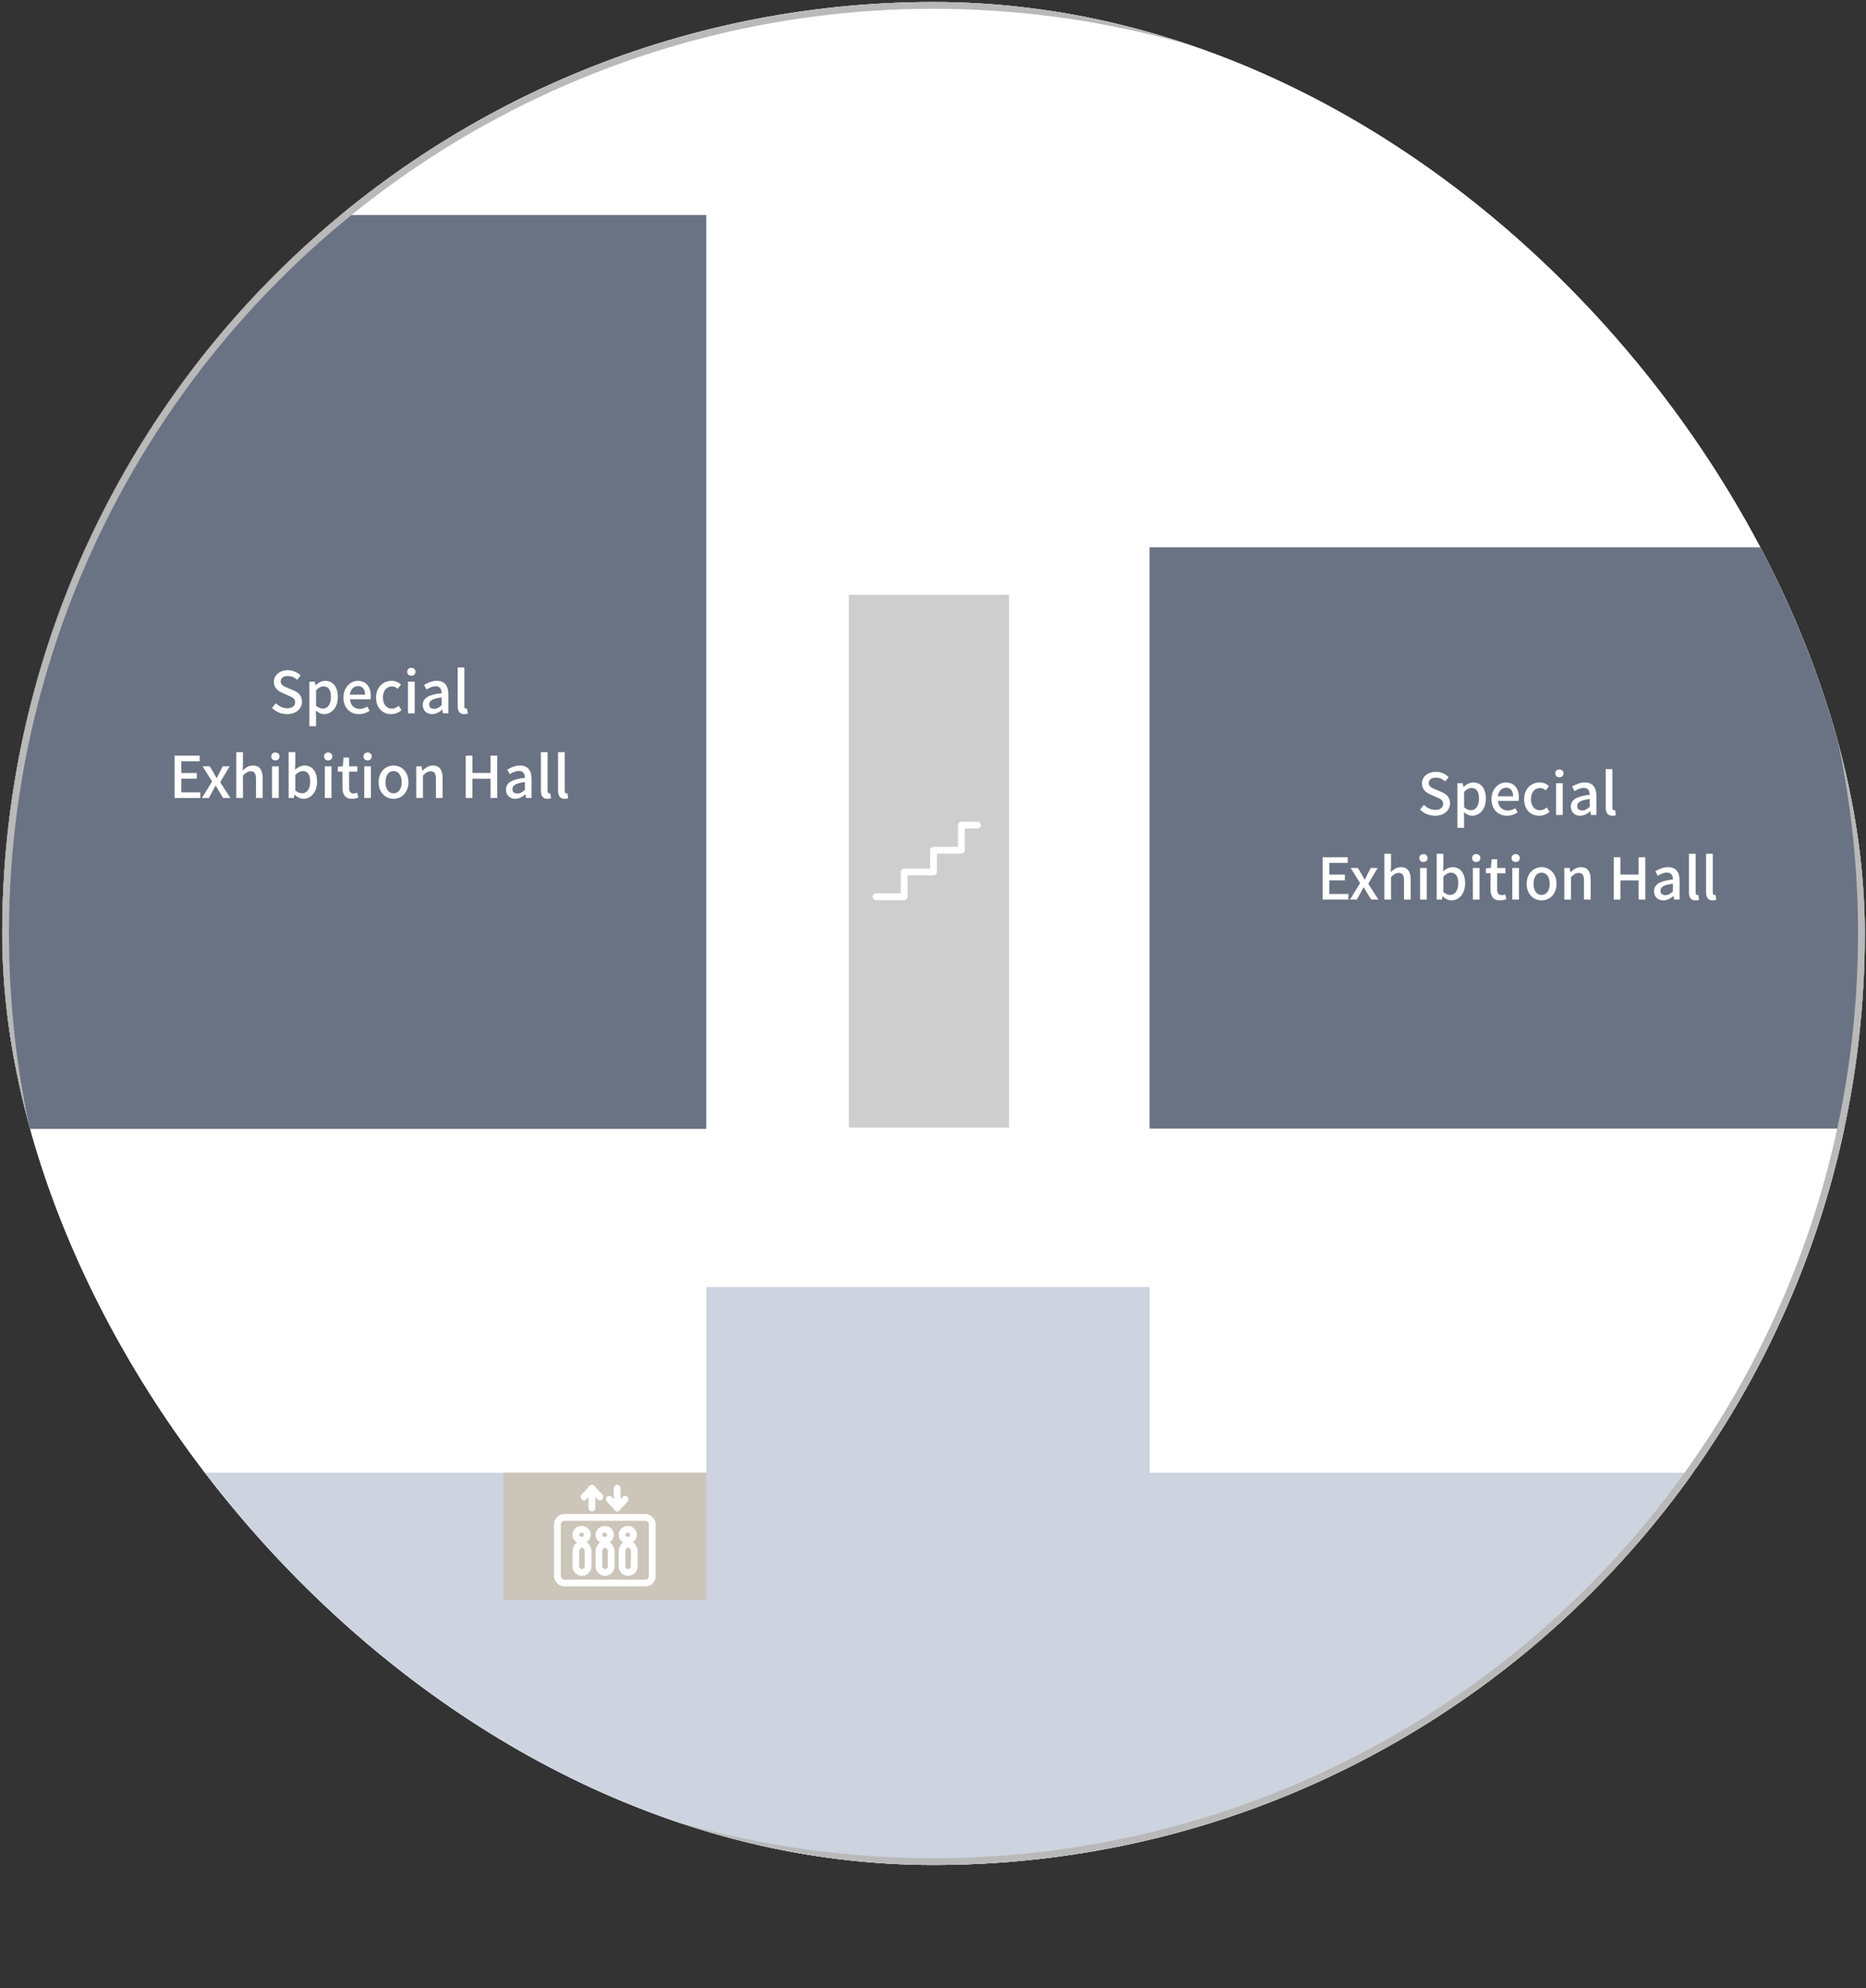 <svg width="551" height="587" viewBox="0 0 551 587" fill="none" xmlns="http://www.w3.org/2000/svg">
<rect x="0" y="0" width="551" height="587" fill="#333333" stroke="none"/>
<g clip-path="url(#clip0_3011_19584)">
<g clip-path="url(#clip1_3011_19584)">
<rect x="0.648" y="0.598" width="550" height="550" rx="275" fill="white"/>
<circle cx="275.648" cy="275.598" r="274.5" fill="white" stroke="#CECECE"/>
<rect x="-20.25" y="63.496" width="228.8" height="269.8" fill="#6A7383"/>
<path d="M339.449 161.598H568.249V333.198H339.449V161.598Z" fill="#6A7383"/>
<rect x="250.648" y="175.598" width="47.3" height="157.3" fill="#CECECE"/>
<rect x="20.16" y="434.797" width="487.996" height="125.535" fill="#CDD4E0"/>
<circle cx="275.648" cy="275.598" r="274" stroke="#B9B9B9" stroke-width="2"/>
<path d="M258.648 264.739H266.983V257.438H275.649V251.021H283.882V243.598H288.648" stroke="white" stroke-width="2" stroke-linecap="round" stroke-linejoin="round"/>
<rect x="208.551" y="379.988" width="130.899" height="146.751" fill="#CDD4E0"/>
<rect x="148.648" y="434.797" width="59.903" height="37.519" fill="#CBC5BA"/>
<path d="M84.767 210.836C87.504 210.836 89.17 209.187 89.17 207.181C89.17 205.345 88.099 204.427 86.62 203.798L84.903 203.084C83.883 202.659 82.88 202.251 82.88 201.18C82.88 200.194 83.696 199.582 84.971 199.582C86.076 199.582 86.96 200.007 87.742 200.687L88.762 199.446C87.827 198.477 86.45 197.865 84.971 197.865C82.591 197.865 80.874 199.344 80.874 201.316C80.874 203.135 82.2 204.087 83.407 204.58L85.141 205.345C86.297 205.838 87.147 206.195 87.147 207.334C87.147 208.405 86.297 209.102 84.801 209.102C83.594 209.102 82.353 208.524 81.469 207.623L80.313 209C81.452 210.156 83.033 210.836 84.767 210.836ZM91.353 214.389H93.325V211.363L93.257 209.782C94.039 210.462 94.889 210.836 95.722 210.836C97.83 210.836 99.751 208.983 99.751 205.787C99.751 202.897 98.408 201.01 96.045 201.01C94.991 201.01 93.988 201.588 93.172 202.285H93.121L92.951 201.248H91.353V214.389ZM95.348 209.204C94.77 209.204 94.056 208.983 93.325 208.354V203.781C94.107 203.033 94.804 202.642 95.518 202.642C97.082 202.642 97.728 203.849 97.728 205.804C97.728 207.997 96.691 209.204 95.348 209.204ZM105.971 210.836C107.195 210.836 108.266 210.428 109.133 209.85L108.453 208.592C107.756 209.034 107.059 209.289 106.226 209.289C104.611 209.289 103.489 208.235 103.336 206.45H109.405C109.456 206.212 109.49 205.838 109.49 205.447C109.49 202.795 108.147 201.01 105.682 201.01C103.506 201.01 101.415 202.897 101.415 205.94C101.415 209.017 103.421 210.836 105.971 210.836ZM103.302 205.09C103.506 203.458 104.543 202.557 105.716 202.557C107.076 202.557 107.79 203.475 107.79 205.09H103.302ZM115.498 210.836C116.586 210.836 117.691 210.428 118.541 209.68L117.742 208.371C117.181 208.847 116.484 209.221 115.702 209.221C114.138 209.221 113.067 207.912 113.067 205.94C113.067 203.951 114.172 202.642 115.77 202.642C116.399 202.642 116.926 202.914 117.436 203.356L118.388 202.098C117.725 201.486 116.858 201.01 115.668 201.01C113.203 201.01 111.044 202.812 111.044 205.94C111.044 209.034 112.982 210.836 115.498 210.836ZM120.472 210.598H122.444V201.248H120.472V210.598ZM121.458 199.497C122.172 199.497 122.682 199.038 122.682 198.324C122.682 197.627 122.172 197.168 121.458 197.168C120.727 197.168 120.251 197.627 120.251 198.324C120.251 199.038 120.727 199.497 121.458 199.497ZM127.579 210.836C128.701 210.836 129.704 210.275 130.554 209.544H130.622L130.775 210.598H132.39V204.988C132.39 202.489 131.319 201.01 128.99 201.01C127.494 201.01 126.168 201.639 125.216 202.234L125.947 203.577C126.729 203.067 127.664 202.608 128.65 202.608C130.01 202.608 130.401 203.56 130.418 204.648C126.542 205.073 124.842 206.11 124.842 208.116C124.842 209.765 125.981 210.836 127.579 210.836ZM128.191 209.272C127.358 209.272 126.729 208.898 126.729 207.98C126.729 206.926 127.647 206.229 130.418 205.906V208.184C129.653 208.898 129.007 209.272 128.191 209.272ZM137.103 210.836C137.596 210.836 137.902 210.751 138.157 210.666L137.902 209.187C137.732 209.221 137.664 209.221 137.579 209.221C137.341 209.221 137.12 209.034 137.12 208.507V197.066H135.148V208.405C135.148 209.918 135.675 210.836 137.103 210.836ZM51.546 235.598H59.145V233.932H53.535V229.903H58.108V228.22H53.535V224.752H58.958V223.086H51.546V235.598ZM59.615 235.598H61.672L62.743 233.626C63.049 233.065 63.321 232.504 63.627 231.977H63.712C64.035 232.504 64.375 233.065 64.681 233.626L65.905 235.598H68.03L65.021 230.94L67.809 226.248H65.769L64.8 228.118C64.528 228.662 64.273 229.172 64.018 229.699H63.95C63.644 229.172 63.338 228.662 63.066 228.118L61.944 226.248H59.836L62.624 230.736L59.615 235.598ZM69.771 235.598H71.743V228.968C72.559 228.152 73.154 227.71 74.021 227.71C75.109 227.71 75.585 228.339 75.585 229.971V235.598H77.557V229.716C77.557 227.353 76.673 226.01 74.684 226.01C73.409 226.01 72.457 226.707 71.658 227.489L71.743 225.636V222.066H69.771V235.598ZM80.329 235.598H82.301V226.248H80.329V235.598ZM81.315 224.497C82.029 224.497 82.539 224.038 82.539 223.324C82.539 222.627 82.029 222.168 81.315 222.168C80.584 222.168 80.108 222.627 80.108 223.324C80.108 224.038 80.584 224.497 81.315 224.497ZM89.596 235.836C91.704 235.836 93.625 233.983 93.625 230.77C93.625 227.897 92.282 226.01 89.919 226.01C88.916 226.01 87.93 226.537 87.114 227.234L87.199 225.636V222.066H85.227V235.598H86.774L86.944 234.629H87.012C87.794 235.394 88.746 235.836 89.596 235.836ZM89.222 234.204C88.644 234.204 87.896 233.983 87.199 233.354V228.781C87.964 228.033 88.678 227.642 89.392 227.642C90.956 227.642 91.602 228.849 91.602 230.804C91.602 232.997 90.565 234.204 89.222 234.204ZM95.918 235.598H97.89V226.248H95.918V235.598ZM96.904 224.497C97.618 224.497 98.128 224.038 98.128 223.324C98.128 222.627 97.618 222.168 96.904 222.168C96.173 222.168 95.697 222.627 95.697 223.324C95.697 224.038 96.173 224.497 96.904 224.497ZM103.961 235.836C104.658 235.836 105.287 235.649 105.814 235.479L105.457 234.034C105.168 234.153 104.777 234.272 104.454 234.272C103.485 234.272 103.077 233.677 103.077 232.572V227.812H105.525V226.248H103.077V223.664H101.445L101.224 226.248L99.761 226.35V227.812H101.122V232.555C101.122 234.51 101.87 235.836 103.961 235.836ZM107.556 235.598H109.528V226.248H107.556V235.598ZM108.542 224.497C109.256 224.497 109.766 224.038 109.766 223.324C109.766 222.627 109.256 222.168 108.542 222.168C107.811 222.168 107.335 222.627 107.335 223.324C107.335 224.038 107.811 224.497 108.542 224.497ZM116.21 235.836C118.522 235.836 120.613 234.034 120.613 230.94C120.613 227.812 118.522 226.01 116.21 226.01C113.881 226.01 111.807 227.812 111.807 230.94C111.807 234.034 113.881 235.836 116.21 235.836ZM116.21 234.221C114.731 234.221 113.83 232.912 113.83 230.94C113.83 228.951 114.731 227.642 116.21 227.642C117.672 227.642 118.607 228.951 118.607 230.94C118.607 232.912 117.672 234.221 116.21 234.221ZM122.912 235.598H124.884V228.968C125.7 228.152 126.295 227.71 127.162 227.71C128.25 227.71 128.726 228.339 128.726 229.971V235.598H130.698V229.716C130.698 227.353 129.814 226.01 127.825 226.01C126.55 226.01 125.581 226.707 124.731 227.557H124.68L124.51 226.248H122.912V235.598ZM137.509 235.598H139.498V229.92H144.853V235.598H146.825V223.086H144.853V228.203H139.498V223.086H137.509V235.598ZM152.15 235.836C153.272 235.836 154.275 235.275 155.125 234.544H155.193L155.346 235.598H156.961V229.988C156.961 227.489 155.89 226.01 153.561 226.01C152.065 226.01 150.739 226.639 149.787 227.234L150.518 228.577C151.3 228.067 152.235 227.608 153.221 227.608C154.581 227.608 154.972 228.56 154.989 229.648C151.113 230.073 149.413 231.11 149.413 233.116C149.413 234.765 150.552 235.836 152.15 235.836ZM152.762 234.272C151.929 234.272 151.3 233.898 151.3 232.98C151.3 231.926 152.218 231.229 154.989 230.906V233.184C154.224 233.898 153.578 234.272 152.762 234.272ZM161.673 235.836C162.166 235.836 162.472 235.751 162.727 235.666L162.472 234.187C162.302 234.221 162.234 234.221 162.149 234.221C161.911 234.221 161.69 234.034 161.69 233.507V222.066H159.718V233.405C159.718 234.918 160.245 235.836 161.673 235.836ZM166.736 235.836C167.229 235.836 167.535 235.751 167.79 235.666L167.535 234.187C167.365 234.221 167.297 234.221 167.212 234.221C166.974 234.221 166.753 234.034 166.753 233.507V222.066H164.781V233.405C164.781 234.918 165.308 235.836 166.736 235.836Z" fill="white"/>
<path d="M423.767 240.836C426.504 240.836 428.17 239.187 428.17 237.181C428.17 235.345 427.099 234.427 425.62 233.798L423.903 233.084C422.883 232.659 421.88 232.251 421.88 231.18C421.88 230.194 422.696 229.582 423.971 229.582C425.076 229.582 425.96 230.007 426.742 230.687L427.762 229.446C426.827 228.477 425.45 227.865 423.971 227.865C421.591 227.865 419.874 229.344 419.874 231.316C419.874 233.135 421.2 234.087 422.407 234.58L424.141 235.345C425.297 235.838 426.147 236.195 426.147 237.334C426.147 238.405 425.297 239.102 423.801 239.102C422.594 239.102 421.353 238.524 420.469 237.623L419.313 239C420.452 240.156 422.033 240.836 423.767 240.836ZM430.353 244.389H432.325V241.363L432.257 239.782C433.039 240.462 433.889 240.836 434.722 240.836C436.83 240.836 438.751 238.983 438.751 235.787C438.751 232.897 437.408 231.01 435.045 231.01C433.991 231.01 432.988 231.588 432.172 232.285H432.121L431.951 231.248H430.353V244.389ZM434.348 239.204C433.77 239.204 433.056 238.983 432.325 238.354V233.781C433.107 233.033 433.804 232.642 434.518 232.642C436.082 232.642 436.728 233.849 436.728 235.804C436.728 237.997 435.691 239.204 434.348 239.204ZM444.971 240.836C446.195 240.836 447.266 240.428 448.133 239.85L447.453 238.592C446.756 239.034 446.059 239.289 445.226 239.289C443.611 239.289 442.489 238.235 442.336 236.45H448.405C448.456 236.212 448.49 235.838 448.49 235.447C448.49 232.795 447.147 231.01 444.682 231.01C442.506 231.01 440.415 232.897 440.415 235.94C440.415 239.017 442.421 240.836 444.971 240.836ZM442.302 235.09C442.506 233.458 443.543 232.557 444.716 232.557C446.076 232.557 446.79 233.475 446.79 235.09H442.302ZM454.498 240.836C455.586 240.836 456.691 240.428 457.541 239.68L456.742 238.371C456.181 238.847 455.484 239.221 454.702 239.221C453.138 239.221 452.067 237.912 452.067 235.94C452.067 233.951 453.172 232.642 454.77 232.642C455.399 232.642 455.926 232.914 456.436 233.356L457.388 232.098C456.725 231.486 455.858 231.01 454.668 231.01C452.203 231.01 450.044 232.812 450.044 235.94C450.044 239.034 451.982 240.836 454.498 240.836ZM459.472 240.598H461.444V231.248H459.472V240.598ZM460.458 229.497C461.172 229.497 461.682 229.038 461.682 228.324C461.682 227.627 461.172 227.168 460.458 227.168C459.727 227.168 459.251 227.627 459.251 228.324C459.251 229.038 459.727 229.497 460.458 229.497ZM466.579 240.836C467.701 240.836 468.704 240.275 469.554 239.544H469.622L469.775 240.598H471.39V234.988C471.39 232.489 470.319 231.01 467.99 231.01C466.494 231.01 465.168 231.639 464.216 232.234L464.947 233.577C465.729 233.067 466.664 232.608 467.65 232.608C469.01 232.608 469.401 233.56 469.418 234.648C465.542 235.073 463.842 236.11 463.842 238.116C463.842 239.765 464.981 240.836 466.579 240.836ZM467.191 239.272C466.358 239.272 465.729 238.898 465.729 237.98C465.729 236.926 466.647 236.229 469.418 235.906V238.184C468.653 238.898 468.007 239.272 467.191 239.272ZM476.103 240.836C476.596 240.836 476.902 240.751 477.157 240.666L476.902 239.187C476.732 239.221 476.664 239.221 476.579 239.221C476.341 239.221 476.12 239.034 476.12 238.507V227.066H474.148V238.405C474.148 239.918 474.675 240.836 476.103 240.836ZM390.546 265.598H398.145V263.932H392.535V259.903H397.108V258.22H392.535V254.752H397.958V253.086H390.546V265.598ZM398.615 265.598H400.672L401.743 263.626C402.049 263.065 402.321 262.504 402.627 261.977H402.712C403.035 262.504 403.375 263.065 403.681 263.626L404.905 265.598H407.03L404.021 260.94L406.809 256.248H404.769L403.8 258.118C403.528 258.662 403.273 259.172 403.018 259.699H402.95C402.644 259.172 402.338 258.662 402.066 258.118L400.944 256.248H398.836L401.624 260.736L398.615 265.598ZM408.771 265.598H410.743V258.968C411.559 258.152 412.154 257.71 413.021 257.71C414.109 257.71 414.585 258.339 414.585 259.971V265.598H416.557V259.716C416.557 257.353 415.673 256.01 413.684 256.01C412.409 256.01 411.457 256.707 410.658 257.489L410.743 255.636V252.066H408.771V265.598ZM419.329 265.598H421.301V256.248H419.329V265.598ZM420.315 254.497C421.029 254.497 421.539 254.038 421.539 253.324C421.539 252.627 421.029 252.168 420.315 252.168C419.584 252.168 419.108 252.627 419.108 253.324C419.108 254.038 419.584 254.497 420.315 254.497ZM428.596 265.836C430.704 265.836 432.625 263.983 432.625 260.77C432.625 257.897 431.282 256.01 428.919 256.01C427.916 256.01 426.93 256.537 426.114 257.234L426.199 255.636V252.066H424.227V265.598H425.774L425.944 264.629H426.012C426.794 265.394 427.746 265.836 428.596 265.836ZM428.222 264.204C427.644 264.204 426.896 263.983 426.199 263.354V258.781C426.964 258.033 427.678 257.642 428.392 257.642C429.956 257.642 430.602 258.849 430.602 260.804C430.602 262.997 429.565 264.204 428.222 264.204ZM434.918 265.598H436.89V256.248H434.918V265.598ZM435.904 254.497C436.618 254.497 437.128 254.038 437.128 253.324C437.128 252.627 436.618 252.168 435.904 252.168C435.173 252.168 434.697 252.627 434.697 253.324C434.697 254.038 435.173 254.497 435.904 254.497ZM442.961 265.836C443.658 265.836 444.287 265.649 444.814 265.479L444.457 264.034C444.168 264.153 443.777 264.272 443.454 264.272C442.485 264.272 442.077 263.677 442.077 262.572V257.812H444.525V256.248H442.077V253.664H440.445L440.224 256.248L438.762 256.35V257.812H440.122V262.555C440.122 264.51 440.87 265.836 442.961 265.836ZM446.556 265.598H448.528V256.248H446.556V265.598ZM447.542 254.497C448.256 254.497 448.766 254.038 448.766 253.324C448.766 252.627 448.256 252.168 447.542 252.168C446.811 252.168 446.335 252.627 446.335 253.324C446.335 254.038 446.811 254.497 447.542 254.497ZM455.21 265.836C457.522 265.836 459.613 264.034 459.613 260.94C459.613 257.812 457.522 256.01 455.21 256.01C452.881 256.01 450.807 257.812 450.807 260.94C450.807 264.034 452.881 265.836 455.21 265.836ZM455.21 264.221C453.731 264.221 452.83 262.912 452.83 260.94C452.83 258.951 453.731 257.642 455.21 257.642C456.672 257.642 457.607 258.951 457.607 260.94C457.607 262.912 456.672 264.221 455.21 264.221ZM461.912 265.598H463.884V258.968C464.7 258.152 465.295 257.71 466.162 257.71C467.25 257.71 467.726 258.339 467.726 259.971V265.598H469.698V259.716C469.698 257.353 468.814 256.01 466.825 256.01C465.55 256.01 464.581 256.707 463.731 257.557H463.68L463.51 256.248H461.912V265.598ZM476.509 265.598H478.498V259.92H483.853V265.598H485.825V253.086H483.853V258.203H478.498V253.086H476.509V265.598ZM491.15 265.836C492.272 265.836 493.275 265.275 494.125 264.544H494.193L494.346 265.598H495.961V259.988C495.961 257.489 494.89 256.01 492.561 256.01C491.065 256.01 489.739 256.639 488.787 257.234L489.518 258.577C490.3 258.067 491.235 257.608 492.221 257.608C493.581 257.608 493.972 258.56 493.989 259.648C490.113 260.073 488.413 261.11 488.413 263.116C488.413 264.765 489.552 265.836 491.15 265.836ZM491.762 264.272C490.929 264.272 490.3 263.898 490.3 262.98C490.3 261.926 491.218 261.229 493.989 260.906V263.184C493.224 263.898 492.578 264.272 491.762 264.272ZM500.673 265.836C501.166 265.836 501.472 265.751 501.727 265.666L501.472 264.187C501.302 264.221 501.234 264.221 501.149 264.221C500.911 264.221 500.69 264.034 500.69 263.507V252.066H498.718V263.405C498.718 264.918 499.245 265.836 500.673 265.836ZM505.736 265.836C506.229 265.836 506.535 265.751 506.79 265.666L506.535 264.187C506.365 264.221 506.297 264.221 506.212 264.221C505.974 264.221 505.753 264.034 505.753 263.507V252.066H503.781V263.405C503.781 264.918 504.308 265.836 505.736 265.836Z" fill="white"/>
</g>
<ellipse cx="171.741" cy="453.124" rx="1.709" ry="1.616" stroke="white" stroke-width="2"/>
<path d="M170.031 458.178C170.031 457.907 170.049 457.635 170.137 457.378C170.32 456.844 170.785 455.953 171.847 455.953C172.91 455.953 173.375 456.844 173.558 457.378C173.646 457.635 173.664 457.907 173.664 458.179V462.418C173.664 463.421 172.851 464.234 171.848 464.234V464.234C170.844 464.234 170.031 463.421 170.031 462.418L170.031 458.178Z" stroke="white" stroke-width="2"/>
<ellipse cx="178.553" cy="453.124" rx="1.709" ry="1.616" stroke="white" stroke-width="2"/>
<path d="M176.844 458.178C176.844 457.907 176.861 457.635 176.949 457.378C177.133 456.844 177.597 455.953 178.66 455.953C179.722 455.953 180.187 456.844 180.371 457.378C180.459 457.635 180.476 457.907 180.476 458.179V462.418C180.476 463.421 179.663 464.234 178.66 464.234V464.234C177.657 464.234 176.844 463.421 176.844 462.418L176.844 458.178Z" stroke="white" stroke-width="2"/>
<ellipse cx="185.373" cy="453.124" rx="1.709" ry="1.616" stroke="white" stroke-width="2"/>
<path d="M183.664 458.178C183.664 457.907 183.682 457.635 183.77 457.378C183.953 456.844 184.418 455.953 185.48 455.953C186.543 455.953 187.008 456.844 187.191 457.378C187.279 457.635 187.297 457.907 187.297 458.179V462.418C187.297 463.421 186.483 464.234 185.48 464.234V464.234C184.477 464.234 183.664 463.421 183.664 462.418L183.664 458.178Z" stroke="white" stroke-width="2"/>
<rect x="164.602" y="447.996" width="28" height="19.364" rx="2" stroke="white" stroke-width="2"/>
<line x1="174.789" y1="445.199" x2="174.789" y2="439.37" stroke="white" stroke-width="2" stroke-linecap="round"/>
<line x1="1" y1="-1" x2="4.426" y2="-1" transform="matrix(0.682 -0.731 0.682 0.731 172.449 443.398)" stroke="white" stroke-width="2" stroke-linecap="round"/>
<line x1="1" y1="-1" x2="4.426" y2="-1" transform="matrix(-0.682 -0.731 -0.682 0.731 177.152 443.398)" stroke="white" stroke-width="2" stroke-linecap="round"/>
<line x1="1" y1="-1" x2="6.829" y2="-1" transform="matrix(-5.49616e-08 1 1 3.47635e-08 183.242 438.367)" stroke="white" stroke-width="2" stroke-linecap="round"/>
<line x1="1" y1="-1" x2="4.426" y2="-1" transform="matrix(0.682 0.731 0.682 -0.731 179.902 441.168)" stroke="white" stroke-width="2" stroke-linecap="round"/>
<line x1="1" y1="-1" x2="4.426" y2="-1" transform="matrix(-0.682 0.731 -0.682 -0.731 184.605 441.168)" stroke="white" stroke-width="2" stroke-linecap="round"/>
</g>
<defs>
<clipPath id="clip0_3011_19584">
<rect width="550" height="586" fill="white" transform="translate(0.648 0.598)"/>
</clipPath>
<clipPath id="clip1_3011_19584">
<rect x="0.648" y="0.598" width="550" height="550" rx="275" fill="white"/>
</clipPath>
</defs>
</svg>
